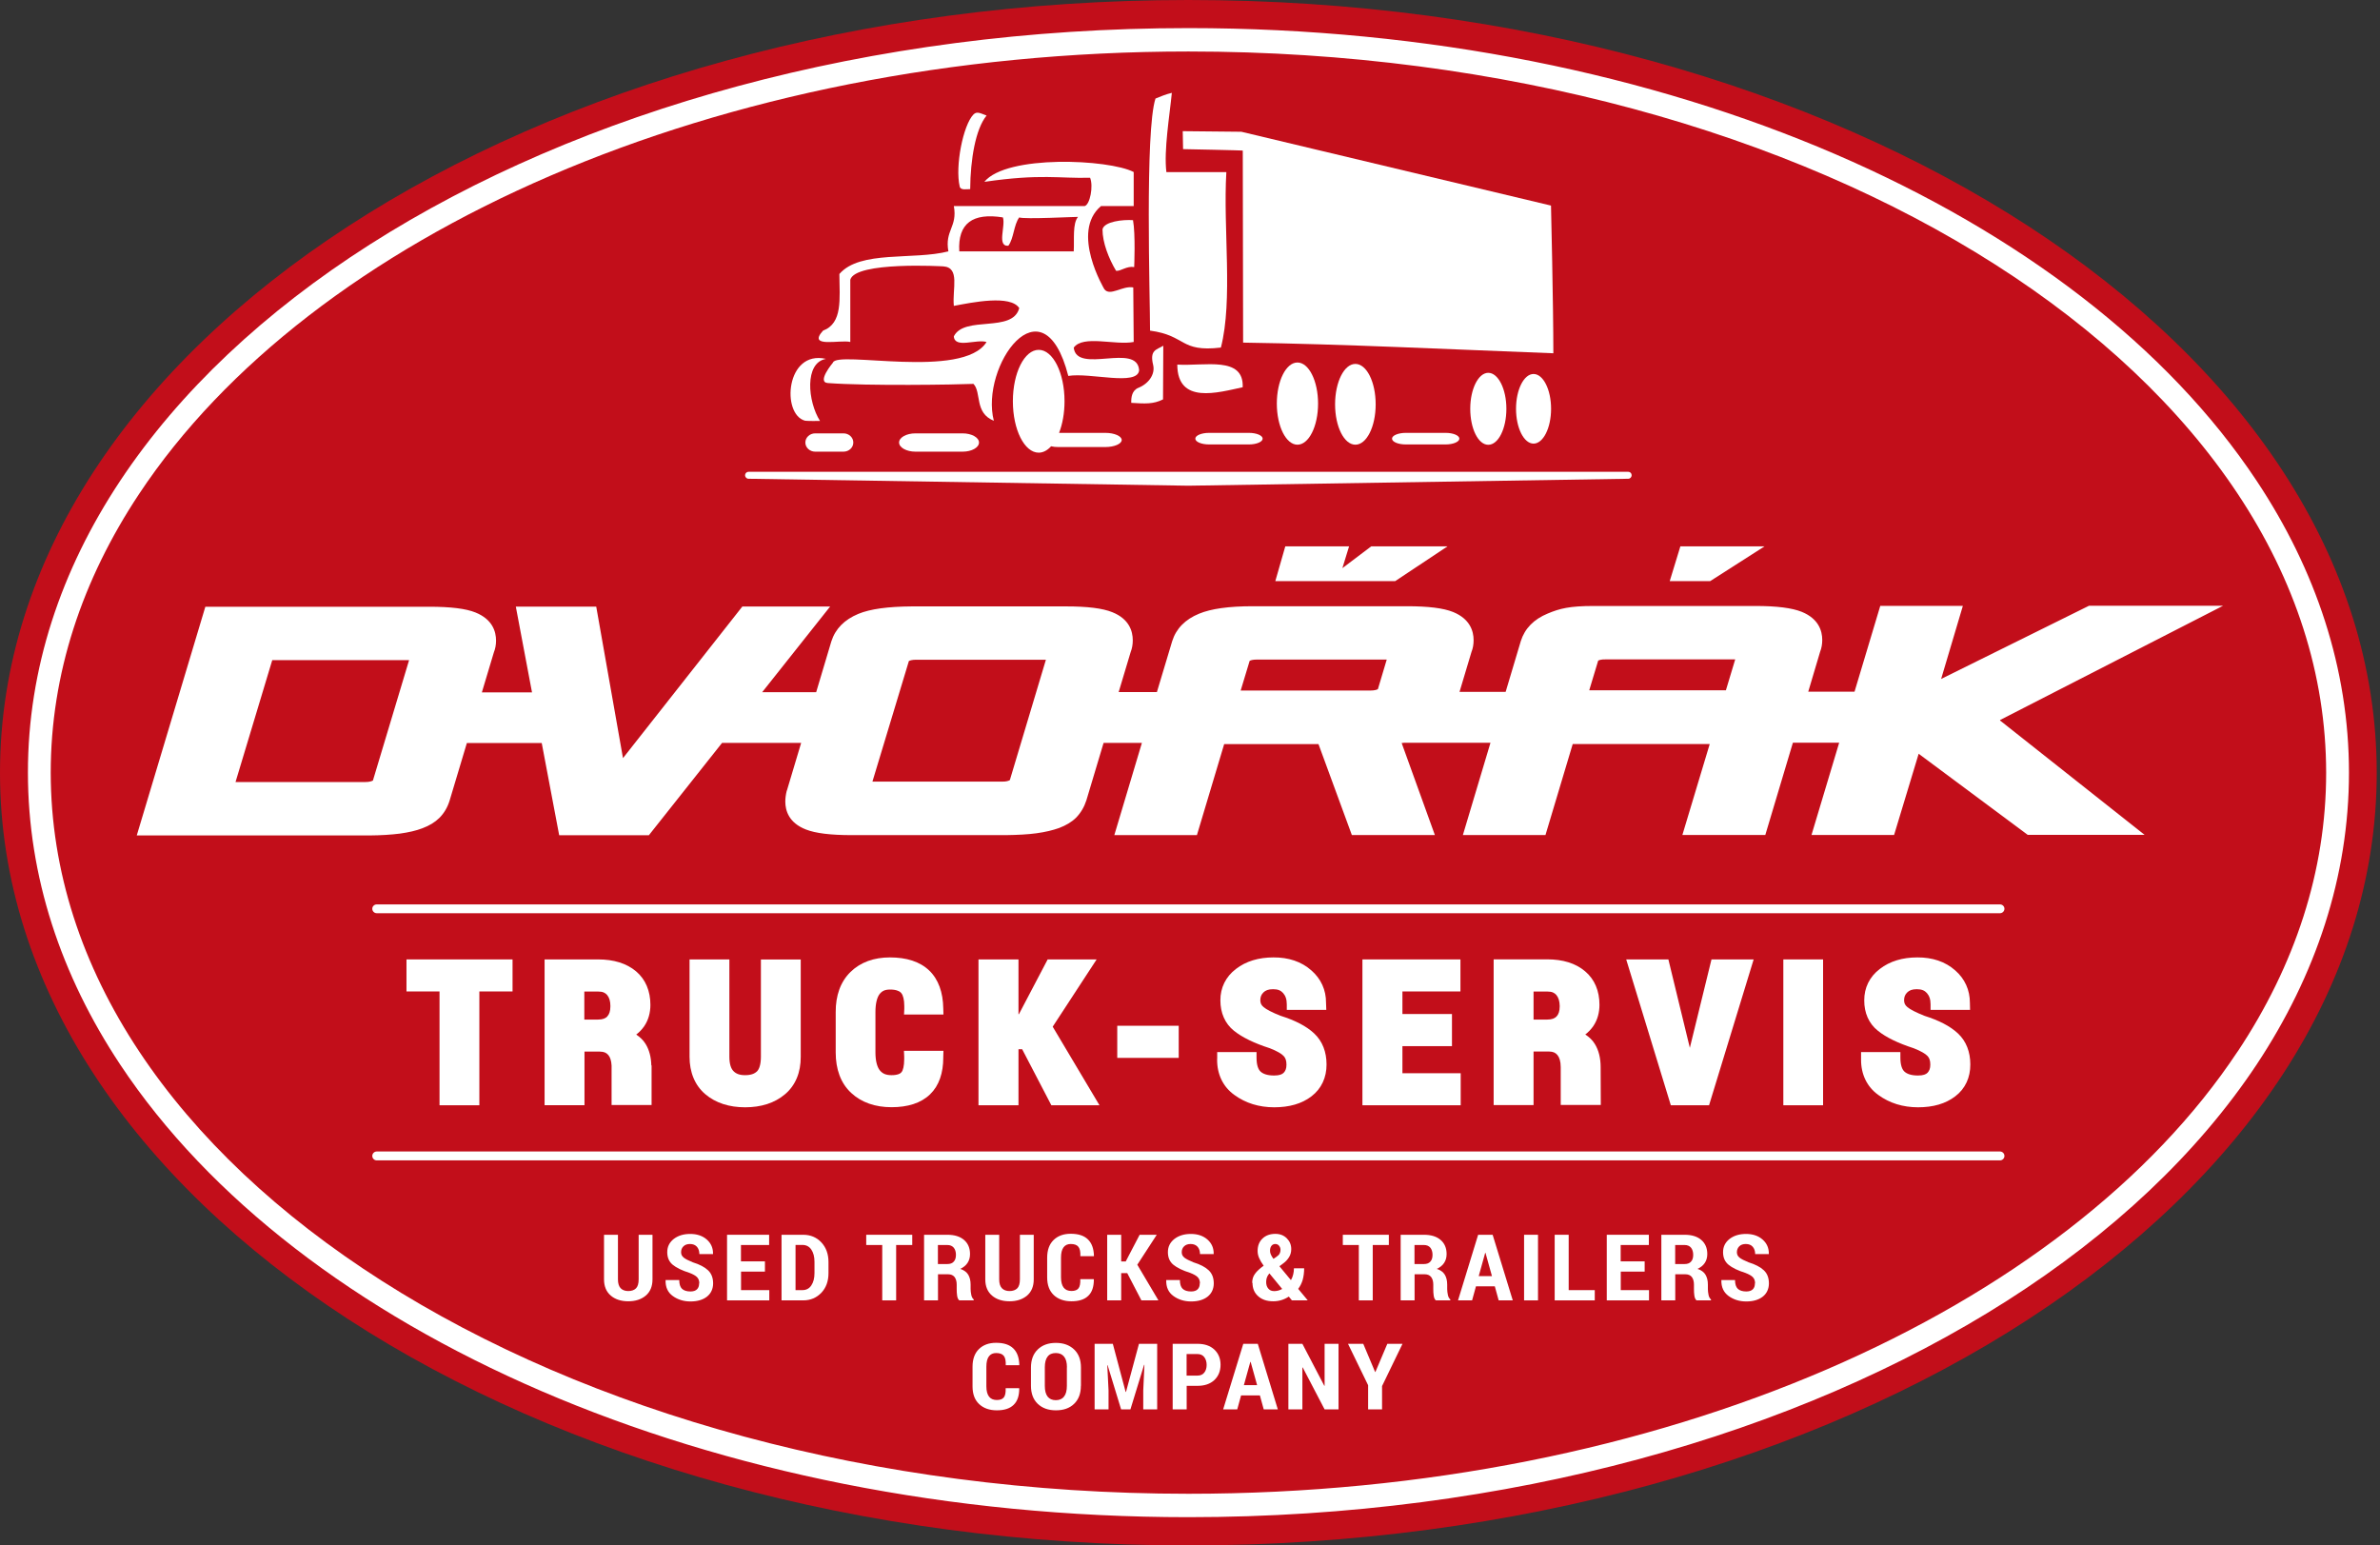 <svg width="154" height="100" viewBox="0 0 154 100" fill="none" xmlns="http://www.w3.org/2000/svg">
<rect x="0" y="0" width="154" height="100" fill="#333333" stroke="none"/>
<g id="Logo" clip-path="url(#clip0_8_116)">
<g id="Vector">
<path d="M76.894 100.005C119.361 100.005 153.788 77.618 153.788 50.003C153.788 22.387 119.361 0 76.894 0C34.427 0 0 22.387 0 50.003C0 77.618 34.427 100.005 76.894 100.005Z" fill="#C20E1A"/>
<path d="M146.019 31.115C140.268 22.442 130.719 15.137 118.756 9.976C106.788 4.82 92.389 1.818 76.899 1.818C56.245 1.818 37.533 7.153 23.931 15.821C17.133 20.157 11.61 25.335 7.775 31.115C3.944 36.89 1.801 43.284 1.807 49.997C1.807 56.711 3.944 63.105 7.775 68.885C13.525 77.552 23.074 84.863 35.037 90.019C47.005 95.175 61.404 98.176 76.894 98.176C97.554 98.176 116.261 92.841 129.862 84.174C136.66 79.837 142.183 74.659 146.019 68.885C149.849 63.105 151.992 56.711 151.992 49.997C151.992 43.284 149.854 36.89 146.019 31.115ZM144.793 68.033C139.259 76.385 129.949 83.555 118.181 88.624C106.419 93.693 92.204 96.662 76.899 96.662C56.495 96.662 38.026 91.381 24.713 82.887C18.056 78.643 12.69 73.601 9.001 68.033C5.306 62.464 3.288 56.38 3.282 49.997C3.282 43.615 5.306 37.531 9.001 31.962C14.535 23.609 23.845 16.44 35.618 11.37C47.385 6.301 61.594 3.332 76.899 3.332C97.31 3.332 115.772 8.613 129.086 17.107C135.743 21.351 141.109 26.399 144.798 31.962C148.493 37.531 150.511 43.615 150.516 49.997C150.516 56.38 148.493 62.464 144.798 68.033H144.793Z" fill="white"/>
<path d="M129.422 46.589L143.849 39.197H135.173L125.603 43.935L127.008 39.208H121.664L119.999 44.76H117.004L117.774 42.171C117.866 41.938 117.91 41.682 117.91 41.411C117.91 40.825 117.677 40.038 116.586 39.593C115.951 39.338 114.975 39.213 113.591 39.213H103.12C101.563 39.213 100.923 39.376 100.147 39.702C99.252 40.071 98.666 40.662 98.406 41.482L97.424 44.771H94.44L95.215 42.182C95.308 41.954 95.351 41.699 95.351 41.422C95.351 40.841 95.118 40.049 94.027 39.604C93.398 39.349 92.416 39.229 91.032 39.229H81.061C79.498 39.229 78.364 39.392 77.588 39.712C76.688 40.081 76.102 40.678 75.847 41.492L74.859 44.782H72.385L73.161 42.193C73.254 41.959 73.297 41.704 73.297 41.433C73.297 40.847 73.069 40.054 71.973 39.615C71.344 39.36 70.362 39.24 68.978 39.24H59.012C57.455 39.251 56.316 39.403 55.54 39.723C54.639 40.098 54.053 40.689 53.793 41.503L52.811 44.792H49.317L53.717 39.246H48.036L40.311 49.058L38.58 39.256H33.377L34.424 44.803H31.18L31.956 42.214C32.048 41.986 32.097 41.731 32.097 41.455C32.097 40.868 31.869 40.081 30.773 39.636C30.143 39.381 29.161 39.262 27.778 39.262H13.287L8.849 54.062H23.883C24.642 54.057 25.309 54.014 25.868 53.943C26.449 53.862 26.926 53.753 27.333 53.596C27.783 53.427 28.142 53.21 28.429 52.928C28.738 52.619 28.961 52.239 29.096 51.794L30.209 48.081H35.053L36.182 54.046H41.987L46.723 48.071H51.84L50.923 51.137L50.906 51.175C50.847 51.414 50.814 51.647 50.814 51.87C50.814 52.461 51.047 53.248 52.149 53.677C52.773 53.921 53.744 54.041 55.111 54.041H65.078C65.842 54.03 66.51 53.997 67.063 53.921C67.649 53.84 68.121 53.726 68.533 53.579C68.984 53.406 69.342 53.194 69.624 52.917C69.933 52.602 70.156 52.222 70.297 51.783L71.409 48.071H73.888L72.103 54.041H77.447L79.211 48.152H85.314L87.473 54.035H92.845L90.696 48.081C90.75 48.081 90.805 48.071 90.853 48.065H96.442L94.657 54.035H100.001L101.764 48.147H110.629L108.86 54.03H114.226L116.011 48.06H119.006L117.215 54.03H122.559L124.149 48.776L131.207 54.024H138.77L129.412 46.621L129.422 46.589ZM24.137 50.502L24.11 50.518C24.034 50.556 23.888 50.605 23.644 50.605H15.24L17.616 42.719H26.47L24.132 50.502H24.137ZM65.343 50.48L65.311 50.497C65.235 50.535 65.094 50.583 64.844 50.578H56.451L58.811 42.773C58.892 42.735 59.028 42.692 59.261 42.692H67.676L65.343 50.48ZM89.144 44.602C89.069 44.64 88.927 44.684 88.678 44.684H80.279L80.86 42.763C80.941 42.719 81.082 42.681 81.316 42.681H89.73L89.161 44.586L89.144 44.602ZM111.681 44.668H102.833L103.413 42.746C103.495 42.708 103.636 42.665 103.869 42.67H112.278L111.676 44.668H111.681Z" fill="white"/>
<path d="M90.273 37.606L93.664 35.354H88.727L86.86 36.765L87.294 35.354H83.166L82.52 37.606H90.273Z" fill="white"/>
<path d="M108.73 35.354L108.041 37.606H110.656L114.177 35.354H108.73Z" fill="white"/>
<path fill-rule="evenodd" clip-rule="evenodd" d="M75.825 6.008C75.407 6.106 75.093 6.247 74.767 6.377C74.078 8.467 74.415 19.322 74.415 21.395C76.78 21.71 76.324 22.806 78.999 22.491C79.791 19.408 79.135 14.817 79.352 11.137H75.472C75.299 9.731 75.684 7.463 75.825 6.008Z" fill="white"/>
<path fill-rule="evenodd" clip-rule="evenodd" d="M63.835 7.474C63.477 7.354 63.222 7.17 62.989 7.408C62.321 8.092 61.79 10.757 62.099 12.071C62.159 12.331 62.549 12.233 62.777 12.239C62.793 10.301 63.124 8.353 63.835 7.479V7.474Z" fill="white"/>
<path fill-rule="evenodd" clip-rule="evenodd" d="M76.53 8.488L76.552 9.65C76.552 9.65 80.507 9.726 80.415 9.748L80.437 22.171C86.931 22.263 94.163 22.621 100.511 22.86C100.511 19.685 100.359 13.303 100.359 13.303L80.323 8.526L76.525 8.488H76.53Z" fill="white"/>
<path fill-rule="evenodd" clip-rule="evenodd" d="M73.357 13.335H71.241C69.244 15.023 71.458 18.714 71.458 18.714C71.827 19.202 72.63 18.47 73.329 18.6C73.329 19.946 73.357 20.782 73.357 22.128C72.168 22.361 70.08 21.655 69.477 22.497C69.673 24.244 73.584 22.138 73.709 23.962C73.601 25.004 70.541 24.092 69.125 24.326C67.481 17.932 63.401 23.718 64.307 27.229C63.038 26.719 63.52 25.395 62.989 24.841C61.893 24.89 56.158 24.982 53.565 24.787C52.827 24.733 53.896 23.468 53.896 23.468C54.118 22.654 62.31 24.575 63.835 22.133C63.211 21.921 61.763 22.578 61.719 21.764C62.403 20.396 65.528 21.569 65.951 19.935C65.381 19.067 62.945 19.56 61.719 19.794C61.611 18.687 62.137 17.319 61.041 17.237C61.041 17.237 55.355 16.901 55.019 18.1V22.128C54.352 21.965 52.214 22.546 53.256 21.395C54.536 20.917 54.324 19.338 54.313 17.731C55.643 16.179 59.104 16.847 61.367 16.266C61.117 14.909 61.969 14.692 61.719 13.335H70.183C70.525 13.248 70.763 12.049 70.535 11.501C68.544 11.56 67.383 11.229 63.694 11.767C65.132 9.997 71.756 10.301 73.357 11.132V13.335ZM65.951 14.068C65.593 14.551 65.604 15.419 65.246 15.902C64.481 15.967 65.083 14.605 64.893 14.068C62.951 13.758 61.963 14.442 62.072 16.266H69.477C69.521 15.479 69.391 14.47 69.754 14.035C69.716 14.019 66.255 14.204 65.945 14.068H65.951Z" fill="white"/>
<path fill-rule="evenodd" clip-rule="evenodd" d="M73.313 14.247C72.678 14.198 71.441 14.328 71.338 14.844C71.338 15.696 71.74 16.727 72.217 17.525C72.526 17.558 72.895 17.2 73.389 17.281C73.389 17.281 73.481 15.164 73.313 14.247Z" fill="white"/>
<path fill-rule="evenodd" clip-rule="evenodd" d="M75.272 22.372C74.838 22.638 74.377 22.638 74.615 23.615C74.762 24.217 74.322 24.83 73.66 25.096C73.243 25.265 73.188 25.71 73.199 26.068C74.078 26.122 74.615 26.166 75.255 25.845C75.255 24.868 75.272 23.349 75.272 22.372Z" fill="white"/>
<path fill-rule="evenodd" clip-rule="evenodd" d="M53.445 23.224C50.847 22.627 50.548 26.811 52.089 27.224C52.181 27.246 52.952 27.246 53.06 27.24C52.263 25.992 52.035 23.468 53.445 23.224Z" fill="white"/>
<path fill-rule="evenodd" clip-rule="evenodd" d="M76.178 23.593C76.183 26.187 78.809 25.4 80.41 25.058C80.491 23.023 77.957 23.701 76.178 23.593Z" fill="white"/>
<path d="M48.432 30.98L76.894 31.43L105.355 30.98C105.48 30.98 105.578 30.877 105.578 30.752C105.578 30.627 105.48 30.529 105.355 30.529H48.432C48.313 30.529 48.21 30.632 48.21 30.752C48.21 30.871 48.308 30.98 48.432 30.98Z" fill="white"/>
<path fill-rule="evenodd" clip-rule="evenodd" d="M97.472 26.453C97.472 27.739 96.952 28.782 96.3 28.782C95.65 28.782 95.134 27.739 95.134 26.453C95.134 25.167 95.66 24.125 96.3 24.125C96.941 24.125 97.472 25.167 97.472 26.453Z" fill="white"/>
<path fill-rule="evenodd" clip-rule="evenodd" d="M89.014 26.166C89.014 27.609 88.428 28.776 87.701 28.776C86.974 28.776 86.388 27.609 86.388 26.166C86.388 24.722 86.974 23.549 87.701 23.549C88.428 23.549 89.014 24.716 89.014 26.166Z" fill="white"/>
<path fill-rule="evenodd" clip-rule="evenodd" d="M85.287 26.117C85.287 27.587 84.69 28.776 83.952 28.776C83.215 28.776 82.618 27.587 82.618 26.117C82.618 24.646 83.215 23.457 83.952 23.457C84.69 23.457 85.287 24.651 85.287 26.117Z" fill="white"/>
<path fill-rule="evenodd" clip-rule="evenodd" d="M100.364 26.453C100.364 27.696 99.854 28.706 99.23 28.706C98.606 28.706 98.096 27.696 98.096 26.453C98.096 25.21 98.606 24.201 99.23 24.201C99.854 24.201 100.364 25.21 100.364 26.453Z" fill="white"/>
<path d="M55.214 28.635C55.214 28.961 54.932 29.227 54.579 29.227H52.746C52.398 29.227 52.111 28.961 52.111 28.635C52.111 28.309 52.398 28.043 52.746 28.043H54.579C54.932 28.043 55.214 28.309 55.214 28.635Z" fill="white"/>
<path d="M63.347 28.635C63.347 28.961 62.875 29.227 62.289 29.227H59.234C58.654 29.227 58.176 28.961 58.176 28.635C58.176 28.309 58.648 28.043 59.234 28.043H62.289C62.869 28.043 63.347 28.309 63.347 28.635Z" fill="white"/>
<path d="M71.523 28.011H68.528C68.75 27.446 68.881 26.735 68.881 25.965C68.881 24.125 68.132 22.638 67.21 22.638C66.287 22.638 65.539 24.125 65.539 25.965C65.539 27.805 66.287 29.292 67.21 29.292C67.503 29.292 67.774 29.14 68.013 28.879C68.148 28.912 68.306 28.928 68.468 28.928H71.523C72.103 28.928 72.581 28.722 72.581 28.472C72.581 28.223 72.109 28.011 71.523 28.011Z" fill="white"/>
<path d="M81.701 28.385C81.701 28.592 81.299 28.76 80.811 28.76H78.234C77.74 28.76 77.344 28.592 77.344 28.385C77.344 28.179 77.74 28.011 78.234 28.011H80.811C81.305 28.011 81.701 28.179 81.701 28.385Z" fill="white"/>
<path d="M94.429 28.385C94.429 28.592 94.027 28.76 93.539 28.76H90.962C90.468 28.76 90.072 28.592 90.072 28.385C90.072 28.179 90.474 28.011 90.962 28.011H93.539C94.033 28.011 94.429 28.179 94.429 28.385Z" fill="white"/>
<path d="M26.302 64.157H28.44V71.522H31.017V64.157H33.165V62.084H26.302V64.157Z" fill="white"/>
<path d="M49.235 62.084V68.38C49.235 68.89 49.121 69.189 48.986 69.324C48.828 69.476 48.601 69.574 48.21 69.574C47.841 69.574 47.619 69.476 47.456 69.308C47.304 69.151 47.195 68.863 47.195 68.38V62.084H44.618V68.38C44.618 69.379 44.955 70.225 45.638 70.806C46.311 71.376 47.19 71.653 48.215 71.653C49.241 71.653 50.12 71.381 50.792 70.811C51.476 70.236 51.818 69.389 51.812 68.385V62.09H49.241L49.235 62.084Z" fill="white"/>
<path d="M58.486 65.65H61.046L61.035 65.248C61.019 64.222 60.726 63.376 60.124 62.8C59.516 62.22 58.648 61.954 57.58 61.954C56.554 61.954 55.681 62.263 55.035 62.893C54.384 63.528 54.069 64.423 54.075 65.498V68.103C54.075 69.183 54.395 70.09 55.073 70.719C55.74 71.343 56.636 71.647 57.688 71.647C58.73 71.647 59.587 71.387 60.178 70.817C60.764 70.252 61.035 69.433 61.035 68.44V68.391L61.046 68H58.491L58.507 68.369C58.507 68.429 58.507 68.489 58.507 68.543C58.507 68.982 58.426 69.265 58.345 69.362C58.301 69.422 58.242 69.471 58.138 69.509C58.035 69.547 57.889 69.574 57.694 69.574C57.308 69.574 57.097 69.465 56.928 69.259C56.766 69.058 56.646 68.678 56.646 68.109V65.487C56.646 64.923 56.755 64.543 56.907 64.337C57.07 64.13 57.243 64.038 57.585 64.033C57.797 64.033 57.965 64.06 58.084 64.109C58.203 64.152 58.274 64.206 58.328 64.277C58.426 64.396 58.513 64.668 58.513 65.102C58.513 65.162 58.513 65.221 58.513 65.286L58.496 65.661L58.486 65.65Z" fill="white"/>
<path d="M70.959 62.084H67.79L65.929 65.628H65.902V62.084H63.314V71.522H65.902V67.897H66.141L68.029 71.522H71.143L68.116 66.437L70.959 62.084Z" fill="white"/>
<path d="M72.293 68.456H76.27V66.377H72.293V68.456Z" fill="white"/>
<path d="M82.873 65.737C82.319 65.52 81.939 65.319 81.766 65.172C81.609 65.037 81.56 64.933 81.549 64.738C81.549 64.505 81.614 64.358 81.755 64.217C81.885 64.092 82.059 64.011 82.374 64.011C82.699 64.011 82.878 64.098 83.025 64.26C83.177 64.434 83.263 64.657 83.263 64.993V65.351H85.819L85.802 64.89C85.808 64.065 85.477 63.338 84.853 62.795C84.213 62.225 83.372 61.948 82.401 61.954C81.446 61.954 80.621 62.198 79.97 62.703C79.314 63.202 78.961 63.919 78.966 64.733C78.966 65.536 79.259 66.231 79.84 66.697C80.388 67.137 81.158 67.506 82.167 67.832C82.629 68.011 82.932 68.195 83.057 68.331C83.171 68.451 83.242 68.613 83.242 68.89C83.242 69.151 83.177 69.297 83.063 69.417C82.965 69.52 82.786 69.596 82.444 69.596C81.994 69.596 81.722 69.487 81.565 69.341C81.419 69.205 81.305 68.928 81.305 68.44V68.081H78.76V68.467L78.755 68.564C78.749 69.514 79.135 70.328 79.873 70.855C80.6 71.387 81.473 71.653 82.45 71.653C83.415 71.653 84.24 71.425 84.869 70.936C85.504 70.448 85.84 69.721 85.835 68.879C85.835 68.076 85.575 67.381 85.037 66.876C84.528 66.399 83.806 66.03 82.878 65.737H82.873Z" fill="white"/>
<path d="M124.534 65.737C123.981 65.52 123.596 65.319 123.422 65.172C123.265 65.037 123.216 64.933 123.205 64.738C123.205 64.505 123.27 64.358 123.411 64.217C123.541 64.092 123.715 64.011 124.024 64.011C124.35 64.011 124.534 64.098 124.681 64.26C124.833 64.434 124.919 64.657 124.919 64.993V65.351H127.475L127.464 64.89C127.464 64.065 127.138 63.338 126.514 62.795C125.874 62.225 125.033 61.948 124.062 61.954C123.107 61.954 122.283 62.198 121.632 62.703C120.975 63.202 120.623 63.919 120.628 64.733C120.623 65.536 120.921 66.231 121.507 66.697C122.049 67.137 122.825 67.506 123.829 67.832C124.29 68.011 124.594 68.195 124.719 68.331C124.833 68.451 124.903 68.613 124.903 68.89C124.903 69.151 124.833 69.297 124.724 69.417C124.626 69.52 124.442 69.596 124.106 69.596C123.655 69.596 123.384 69.487 123.227 69.341C123.08 69.205 122.966 68.928 122.966 68.44V68.081H120.422V68.564C120.416 69.514 120.802 70.328 121.539 70.855C122.266 71.387 123.14 71.653 124.111 71.653C125.077 71.653 125.896 71.425 126.525 70.936C127.166 70.448 127.496 69.721 127.491 68.879C127.491 68.076 127.231 67.381 126.694 66.876C126.184 66.399 125.462 66.03 124.534 65.737Z" fill="white"/>
<path d="M90.745 67.696H93.951V65.617H90.745V64.157H94.499V62.084H88.157V71.522H94.516V69.449H90.745V67.696Z" fill="white"/>
<path d="M109.343 67.805L107.954 62.084H105.225L108.112 71.522H110.586L113.472 62.084H110.743L109.343 67.805Z" fill="white"/>
<path d="M115.392 71.522H117.964V62.084H115.392V71.522Z" fill="white"/>
<path d="M24.376 75.088H129.412C129.569 75.088 129.699 74.958 129.699 74.8C129.699 74.643 129.569 74.513 129.412 74.513H24.376C24.219 74.513 24.089 74.643 24.089 74.8C24.089 74.958 24.219 75.088 24.376 75.088Z" fill="white"/>
<path d="M24.376 59.094H129.412C129.569 59.094 129.699 58.963 129.699 58.806C129.699 58.649 129.569 58.524 129.412 58.524H24.376C24.219 58.524 24.089 58.649 24.089 58.806C24.089 58.963 24.219 59.094 24.376 59.094Z" fill="white"/>
<path d="M42.144 68.944C42.133 68.418 42.014 67.946 41.775 67.555C41.623 67.305 41.412 67.11 41.168 66.947C41.374 66.79 41.548 66.605 41.689 66.399C41.955 66.008 42.085 65.536 42.085 65.02C42.085 64.136 41.775 63.376 41.157 62.855C40.538 62.334 39.703 62.084 38.71 62.084H35.238V71.517H37.82V68.049H38.813C39.101 68.054 39.242 68.13 39.367 68.277C39.48 68.412 39.556 68.635 39.573 68.95V71.506H42.161V68.939H42.155L42.144 68.944ZM39.296 65.775C39.182 65.894 39.014 65.976 38.694 65.976H37.809V64.163H38.705C39.008 64.163 39.16 64.244 39.285 64.385C39.415 64.543 39.497 64.765 39.497 65.107C39.497 65.444 39.415 65.644 39.296 65.769V65.775Z" fill="white"/>
<path d="M103.571 69.053C103.571 68.478 103.451 67.967 103.191 67.549C103.039 67.3 102.827 67.105 102.578 66.942C102.784 66.784 102.957 66.6 103.099 66.394C103.364 66.003 103.495 65.531 103.495 65.015C103.495 64.13 103.185 63.37 102.561 62.849C101.948 62.328 101.113 62.079 100.12 62.079H96.648V71.511H99.23V68.043H100.223C100.511 68.049 100.652 68.125 100.776 68.271C100.901 68.423 100.988 68.673 100.988 69.058V71.501H103.581L103.571 69.042V69.053ZM100.717 65.775C100.603 65.894 100.435 65.976 100.115 65.976H99.23V64.163H100.125C100.429 64.163 100.581 64.244 100.706 64.385C100.836 64.543 100.918 64.765 100.923 65.107C100.923 65.444 100.842 65.644 100.722 65.769L100.717 65.775Z" fill="white"/>
<path d="M42.22 79.902V82.79C42.22 83.24 42.074 83.593 41.786 83.837C41.499 84.081 41.119 84.206 40.652 84.206C40.186 84.206 39.806 84.081 39.519 83.837C39.231 83.588 39.084 83.24 39.084 82.79V79.902H39.985V82.79C39.985 83.05 40.045 83.24 40.159 83.36C40.273 83.479 40.441 83.544 40.652 83.544C40.864 83.544 41.038 83.484 41.151 83.37C41.266 83.256 41.325 83.061 41.325 82.79V79.902H42.226H42.22Z" fill="white"/>
<path d="M45.248 83.039C45.248 82.876 45.199 82.746 45.107 82.649C45.014 82.551 44.852 82.459 44.613 82.366C44.13 82.214 43.772 82.041 43.533 81.845C43.294 81.65 43.175 81.379 43.175 81.026C43.175 80.673 43.316 80.396 43.593 80.174C43.875 79.957 44.228 79.848 44.662 79.848C45.096 79.848 45.459 79.967 45.736 80.212C46.013 80.456 46.143 80.765 46.137 81.134V81.151H45.253C45.253 80.955 45.199 80.798 45.096 80.678C44.987 80.559 44.841 80.499 44.645 80.499C44.466 80.499 44.325 80.548 44.222 80.651C44.119 80.749 44.07 80.879 44.07 81.031C44.07 81.172 44.125 81.286 44.239 81.379C44.352 81.471 44.548 81.569 44.825 81.683C45.264 81.818 45.595 81.992 45.812 82.198C46.034 82.404 46.143 82.692 46.143 83.045C46.143 83.398 46.007 83.701 45.741 83.908C45.476 84.114 45.117 84.217 44.678 84.217C44.239 84.217 43.853 84.098 43.533 83.864C43.208 83.631 43.056 83.289 43.067 82.849V82.833H43.951C43.951 83.094 44.011 83.284 44.13 83.398C44.249 83.511 44.434 83.571 44.678 83.571C44.868 83.571 45.009 83.522 45.101 83.43C45.193 83.338 45.237 83.213 45.237 83.05L45.248 83.039Z" fill="white"/>
<path d="M49.501 82.285H47.95V83.484H49.778V84.147H47.044V79.902H49.767V80.564H47.944V81.623H49.496V82.285H49.501Z" fill="white"/>
<path d="M50.57 84.147V79.902H51.97C52.442 79.902 52.838 80.065 53.147 80.396C53.456 80.727 53.608 81.151 53.608 81.666V82.383C53.608 82.904 53.456 83.327 53.147 83.653C52.838 83.978 52.447 84.147 51.97 84.147H50.57ZM51.476 83.484H51.916C52.165 83.484 52.36 83.387 52.496 83.18C52.632 82.98 52.702 82.714 52.702 82.377V81.655C52.702 81.324 52.632 81.058 52.496 80.858C52.36 80.657 52.165 80.559 51.916 80.559H51.476V83.484Z" fill="white"/>
<path d="M59.028 80.564H57.986V84.147H57.086V80.564H56.05V79.902H59.028V80.564Z" fill="white"/>
<path d="M60.694 82.459V84.147H59.793V79.902H61.301C61.757 79.902 62.115 80.011 62.376 80.233C62.636 80.456 62.766 80.76 62.766 81.151C62.766 81.373 62.712 81.563 62.603 81.726C62.495 81.889 62.338 82.014 62.132 82.111C62.37 82.187 62.538 82.307 62.647 82.48C62.75 82.654 62.804 82.866 62.804 83.121V83.419C62.804 83.533 62.821 83.658 62.848 83.794C62.875 83.929 62.929 84.022 63.005 84.087V84.147H62.072C61.996 84.087 61.952 83.984 61.931 83.843C61.909 83.701 61.904 83.56 61.904 83.414V83.126C61.904 82.915 61.855 82.752 61.763 82.632C61.67 82.518 61.535 82.459 61.356 82.459H60.694ZM61.296 81.796C61.48 81.796 61.621 81.748 61.714 81.639C61.811 81.536 61.855 81.389 61.855 81.2C61.855 81.01 61.806 80.852 61.714 80.738C61.616 80.624 61.48 80.564 61.296 80.564H60.688V81.796H61.296Z" fill="white"/>
<path d="M66.889 79.902V82.79C66.889 83.24 66.743 83.593 66.456 83.837C66.168 84.081 65.788 84.206 65.322 84.206C64.855 84.206 64.475 84.081 64.188 83.837C63.9 83.588 63.754 83.24 63.754 82.79V79.902H64.654V82.79C64.654 83.05 64.714 83.24 64.828 83.36C64.942 83.479 65.11 83.544 65.322 83.544C65.533 83.544 65.707 83.484 65.821 83.37C65.935 83.256 65.994 83.061 65.994 82.79V79.902H66.895H66.889Z" fill="white"/>
<path d="M70.769 82.779L70.779 82.795C70.779 83.262 70.666 83.615 70.416 83.853C70.172 84.092 69.808 84.206 69.331 84.206C68.853 84.206 68.468 84.071 68.186 83.805C67.899 83.533 67.758 83.153 67.758 82.659V81.389C67.758 80.895 67.893 80.516 68.17 80.244C68.447 79.973 68.816 79.837 69.282 79.837C69.776 79.837 70.145 79.957 70.394 80.201C70.644 80.44 70.774 80.798 70.785 81.27L70.774 81.286H69.906C69.917 81.01 69.879 80.809 69.781 80.684C69.684 80.559 69.521 80.499 69.282 80.499C69.081 80.499 68.924 80.57 68.816 80.716C68.707 80.863 68.653 81.085 68.653 81.379V82.654C68.653 82.953 68.713 83.175 68.826 83.322C68.94 83.468 69.109 83.539 69.331 83.539C69.553 83.539 69.7 83.479 69.787 83.365C69.874 83.251 69.912 83.05 69.901 82.773H70.769V82.779Z" fill="white"/>
<path d="M72.944 82.383H72.548V84.147H71.642V79.902H72.548V81.628H72.841L73.742 79.902H74.849L73.59 81.84L74.957 84.147H73.856L72.939 82.383H72.944Z" fill="white"/>
<path d="M77.643 83.039C77.643 82.876 77.594 82.746 77.502 82.649C77.409 82.551 77.247 82.459 77.008 82.366C76.525 82.214 76.167 82.041 75.928 81.845C75.689 81.65 75.57 81.379 75.57 81.026C75.57 80.673 75.711 80.396 75.988 80.174C76.27 79.957 76.623 79.848 77.057 79.848C77.491 79.848 77.854 79.967 78.131 80.212C78.408 80.456 78.538 80.765 78.532 81.134V81.151H77.648C77.648 80.955 77.594 80.798 77.491 80.678C77.382 80.559 77.236 80.499 77.04 80.499C76.861 80.499 76.72 80.548 76.617 80.651C76.514 80.749 76.465 80.879 76.465 81.031C76.465 81.172 76.52 81.286 76.633 81.379C76.748 81.471 76.943 81.569 77.219 81.683C77.659 81.818 77.99 81.992 78.207 82.198C78.429 82.404 78.538 82.692 78.538 83.045C78.538 83.398 78.402 83.701 78.136 83.908C77.871 84.114 77.512 84.217 77.073 84.217C76.633 84.217 76.248 84.098 75.928 83.864C75.603 83.631 75.451 83.289 75.462 82.849V82.833H76.346C76.346 83.094 76.406 83.284 76.525 83.398C76.644 83.511 76.829 83.571 77.073 83.571C77.263 83.571 77.404 83.522 77.496 83.43C77.588 83.338 77.632 83.213 77.632 83.05L77.643 83.039Z" fill="white"/>
<path d="M81.023 83.018C81.023 82.79 81.082 82.589 81.207 82.426C81.326 82.258 81.516 82.084 81.766 81.905C81.636 81.721 81.538 81.558 81.473 81.406C81.408 81.259 81.375 81.107 81.375 80.95C81.375 80.619 81.478 80.347 81.69 80.147C81.896 79.946 82.178 79.843 82.525 79.843C82.824 79.843 83.073 79.94 83.263 80.13C83.453 80.32 83.551 80.554 83.551 80.825C83.551 81.015 83.507 81.189 83.415 81.341C83.323 81.493 83.198 81.634 83.041 81.748L82.786 81.938L83.518 82.822H83.54C83.6 82.719 83.643 82.605 83.676 82.475C83.708 82.35 83.725 82.214 83.725 82.073H84.386C84.386 82.339 84.354 82.589 84.294 82.811C84.229 83.034 84.131 83.229 84.001 83.403L84.62 84.147H83.594L83.394 83.902C83.236 84.005 83.073 84.081 82.911 84.13C82.748 84.179 82.569 84.206 82.384 84.206C81.978 84.206 81.652 84.098 81.408 83.875C81.164 83.658 81.044 83.37 81.044 83.012L81.023 83.018ZM82.417 83.549C82.509 83.549 82.601 83.539 82.694 83.517C82.786 83.495 82.878 83.457 82.965 83.408L82.14 82.404L82.119 82.421C82.043 82.513 81.994 82.605 81.967 82.692C81.939 82.779 81.929 82.871 81.929 82.963C81.929 83.132 81.972 83.273 82.064 83.381C82.157 83.49 82.27 83.544 82.412 83.544L82.417 83.549ZM82.178 80.939C82.178 81.02 82.195 81.102 82.233 81.183C82.27 81.27 82.325 81.357 82.401 81.46L82.591 81.33C82.694 81.259 82.77 81.189 82.802 81.113C82.84 81.042 82.856 80.961 82.856 80.874C82.856 80.776 82.824 80.689 82.764 80.613C82.699 80.537 82.623 80.499 82.52 80.499C82.412 80.499 82.325 80.543 82.265 80.624C82.205 80.706 82.178 80.809 82.178 80.933V80.939Z" fill="white"/>
<path d="M89.866 80.564H88.824V84.147H87.924V80.564H86.888V79.902H89.866V80.564Z" fill="white"/>
<path d="M91.532 82.459V84.147H90.631V79.902H92.139C92.595 79.902 92.953 80.011 93.213 80.233C93.474 80.456 93.604 80.76 93.604 81.151C93.604 81.373 93.55 81.563 93.441 81.726C93.333 81.889 93.175 82.014 92.969 82.111C93.208 82.187 93.376 82.307 93.485 82.48C93.588 82.654 93.642 82.866 93.642 83.121V83.419C93.642 83.533 93.658 83.658 93.686 83.794C93.713 83.929 93.767 84.022 93.843 84.087V84.147H92.91C92.834 84.087 92.79 83.984 92.769 83.843C92.747 83.701 92.742 83.56 92.742 83.414V83.126C92.742 82.915 92.693 82.752 92.6 82.632C92.508 82.518 92.373 82.459 92.194 82.459H91.532ZM92.134 81.796C92.318 81.796 92.459 81.748 92.552 81.639C92.649 81.536 92.693 81.389 92.693 81.2C92.693 81.01 92.644 80.852 92.552 80.738C92.459 80.624 92.318 80.564 92.134 80.564H91.526V81.796H92.134Z" fill="white"/>
<path d="M96.724 83.24H95.503L95.253 84.147H94.342L95.644 79.902H96.583L97.885 84.147H96.973L96.724 83.24ZM96.539 82.578L96.121 81.075H96.1L95.682 82.578H96.539Z" fill="white"/>
<path d="M99.518 84.147H98.617V79.902H99.518V84.147Z" fill="white"/>
<path d="M101.498 83.484H103.191V84.147H100.597V79.902H101.503V83.484H101.498Z" fill="white"/>
<path d="M106.424 82.285H104.873V83.484H106.701V84.147H103.967V79.902H106.69V80.564H104.867V81.623H106.419V82.285H106.424Z" fill="white"/>
<path d="M108.399 82.459V84.147H107.499V79.902H109.007C109.463 79.902 109.821 80.011 110.081 80.233C110.341 80.456 110.472 80.76 110.472 81.151C110.472 81.373 110.417 81.563 110.309 81.726C110.2 81.889 110.043 82.014 109.837 82.111C110.076 82.187 110.244 82.307 110.352 82.48C110.455 82.654 110.51 82.866 110.51 83.121V83.419C110.51 83.533 110.526 83.658 110.553 83.794C110.58 83.929 110.634 84.022 110.71 84.087V84.147H109.777C109.701 84.087 109.658 83.984 109.636 83.843C109.614 83.701 109.609 83.56 109.609 83.414V83.126C109.609 82.915 109.56 82.752 109.468 82.632C109.376 82.518 109.24 82.459 109.061 82.459H108.399ZM109.001 81.796C109.186 81.796 109.327 81.748 109.419 81.639C109.517 81.536 109.56 81.389 109.56 81.2C109.56 81.01 109.511 80.852 109.419 80.738C109.327 80.624 109.186 80.564 109.001 80.564H108.394V81.796H109.001Z" fill="white"/>
<path d="M113.564 83.039C113.564 82.876 113.515 82.746 113.423 82.649C113.331 82.551 113.168 82.459 112.929 82.366C112.446 82.214 112.088 82.041 111.85 81.845C111.611 81.65 111.492 81.379 111.492 81.026C111.492 80.673 111.633 80.396 111.909 80.174C112.191 79.957 112.544 79.848 112.978 79.848C113.412 79.848 113.776 79.967 114.052 80.212C114.329 80.456 114.459 80.765 114.454 81.134V81.151H113.57C113.57 80.955 113.515 80.798 113.412 80.678C113.309 80.559 113.157 80.499 112.962 80.499C112.783 80.499 112.642 80.548 112.539 80.651C112.441 80.749 112.387 80.879 112.387 81.031C112.387 81.172 112.441 81.286 112.555 81.379C112.669 81.471 112.864 81.569 113.141 81.683C113.58 81.818 113.911 81.992 114.128 82.198C114.351 82.404 114.459 82.692 114.459 83.045C114.459 83.398 114.324 83.701 114.058 83.908C113.792 84.114 113.434 84.217 112.994 84.217C112.555 84.217 112.17 84.098 111.85 83.864C111.53 83.631 111.372 83.289 111.383 82.849V82.833H112.267C112.267 83.094 112.327 83.284 112.446 83.398C112.566 83.511 112.75 83.571 112.994 83.571C113.184 83.571 113.325 83.522 113.418 83.43C113.51 83.338 113.553 83.213 113.553 83.05L113.564 83.039Z" fill="white"/>
<path d="M65.94 89.835L65.951 89.851C65.951 90.317 65.837 90.67 65.587 90.909C65.343 91.148 64.98 91.262 64.502 91.262C64.025 91.262 63.64 91.126 63.358 90.86C63.07 90.589 62.929 90.209 62.929 89.715V88.445C62.929 87.951 63.065 87.571 63.341 87.3C63.618 87.028 63.987 86.893 64.454 86.893C64.947 86.893 65.316 87.012 65.566 87.256C65.815 87.495 65.945 87.853 65.956 88.326L65.945 88.342H65.078C65.088 88.065 65.05 87.864 64.953 87.74C64.855 87.615 64.692 87.555 64.454 87.555C64.253 87.555 64.096 87.626 63.987 87.772C63.878 87.919 63.824 88.141 63.824 88.434V89.71C63.824 90.008 63.884 90.231 63.998 90.377C64.112 90.524 64.28 90.594 64.502 90.594C64.725 90.594 64.871 90.535 64.958 90.421C65.045 90.307 65.083 90.106 65.072 89.829H65.94V89.835Z" fill="white"/>
<path d="M69.939 89.677C69.939 90.176 69.792 90.562 69.499 90.844C69.206 91.126 68.816 91.262 68.322 91.262C67.828 91.262 67.443 91.121 67.15 90.844C66.857 90.562 66.71 90.176 66.71 89.677V88.489C66.71 87.995 66.857 87.604 67.15 87.322C67.443 87.039 67.834 86.898 68.322 86.898C68.81 86.898 69.201 87.039 69.499 87.322C69.797 87.604 69.944 87.995 69.944 88.489V89.677H69.939ZM69.038 88.478C69.038 88.174 68.978 87.946 68.853 87.788C68.729 87.631 68.55 87.555 68.316 87.555C68.083 87.555 67.899 87.631 67.785 87.788C67.665 87.94 67.606 88.174 67.606 88.478V89.677C67.606 89.986 67.665 90.214 67.785 90.372C67.904 90.524 68.083 90.605 68.316 90.605C68.55 90.605 68.729 90.529 68.848 90.372C68.973 90.22 69.033 89.986 69.033 89.677V88.478H69.038Z" fill="white"/>
<path d="M72.006 86.958L72.836 90.073H72.858L73.698 86.958H74.876V91.202H73.975V89.97L74.051 88.32H74.029L73.145 91.202H72.543L71.669 88.342H71.648L71.729 89.97V91.202H70.828V86.958H72.006Z" fill="white"/>
<path d="M76.785 89.677V91.202H75.879V86.958H77.485C77.947 86.958 78.31 87.083 78.576 87.332C78.842 87.582 78.977 87.913 78.977 88.315C78.977 88.716 78.842 89.053 78.576 89.303C78.31 89.552 77.947 89.677 77.485 89.677H76.785ZM77.485 89.015C77.675 89.015 77.827 88.95 77.925 88.82C78.028 88.689 78.077 88.521 78.077 88.326C78.077 88.13 78.028 87.957 77.925 87.821C77.822 87.685 77.675 87.62 77.48 87.62H76.78V89.015H77.485Z" fill="white"/>
<path d="M81.527 90.296H80.306L80.057 91.202H79.145L80.448 86.958H81.386L82.683 91.202H81.771L81.522 90.296H81.527ZM81.343 89.634L80.925 88.13H80.903L80.486 89.634H81.343Z" fill="white"/>
<path d="M86.611 91.202H85.71L84.294 88.489H84.272V91.202H83.366V86.958H84.272L85.689 89.672H85.71V86.958H86.611V91.202Z" fill="white"/>
<path d="M88.976 88.776H88.998L89.768 86.958H90.75L89.427 89.693V91.202H88.526V89.639L87.224 86.958H88.211L88.976 88.776Z" fill="white"/>
</g>
</g>
<defs>
<clipPath id="clip0_8_116">
<rect width="153.788" height="100" fill="white"/>
</clipPath>
</defs>
</svg>
